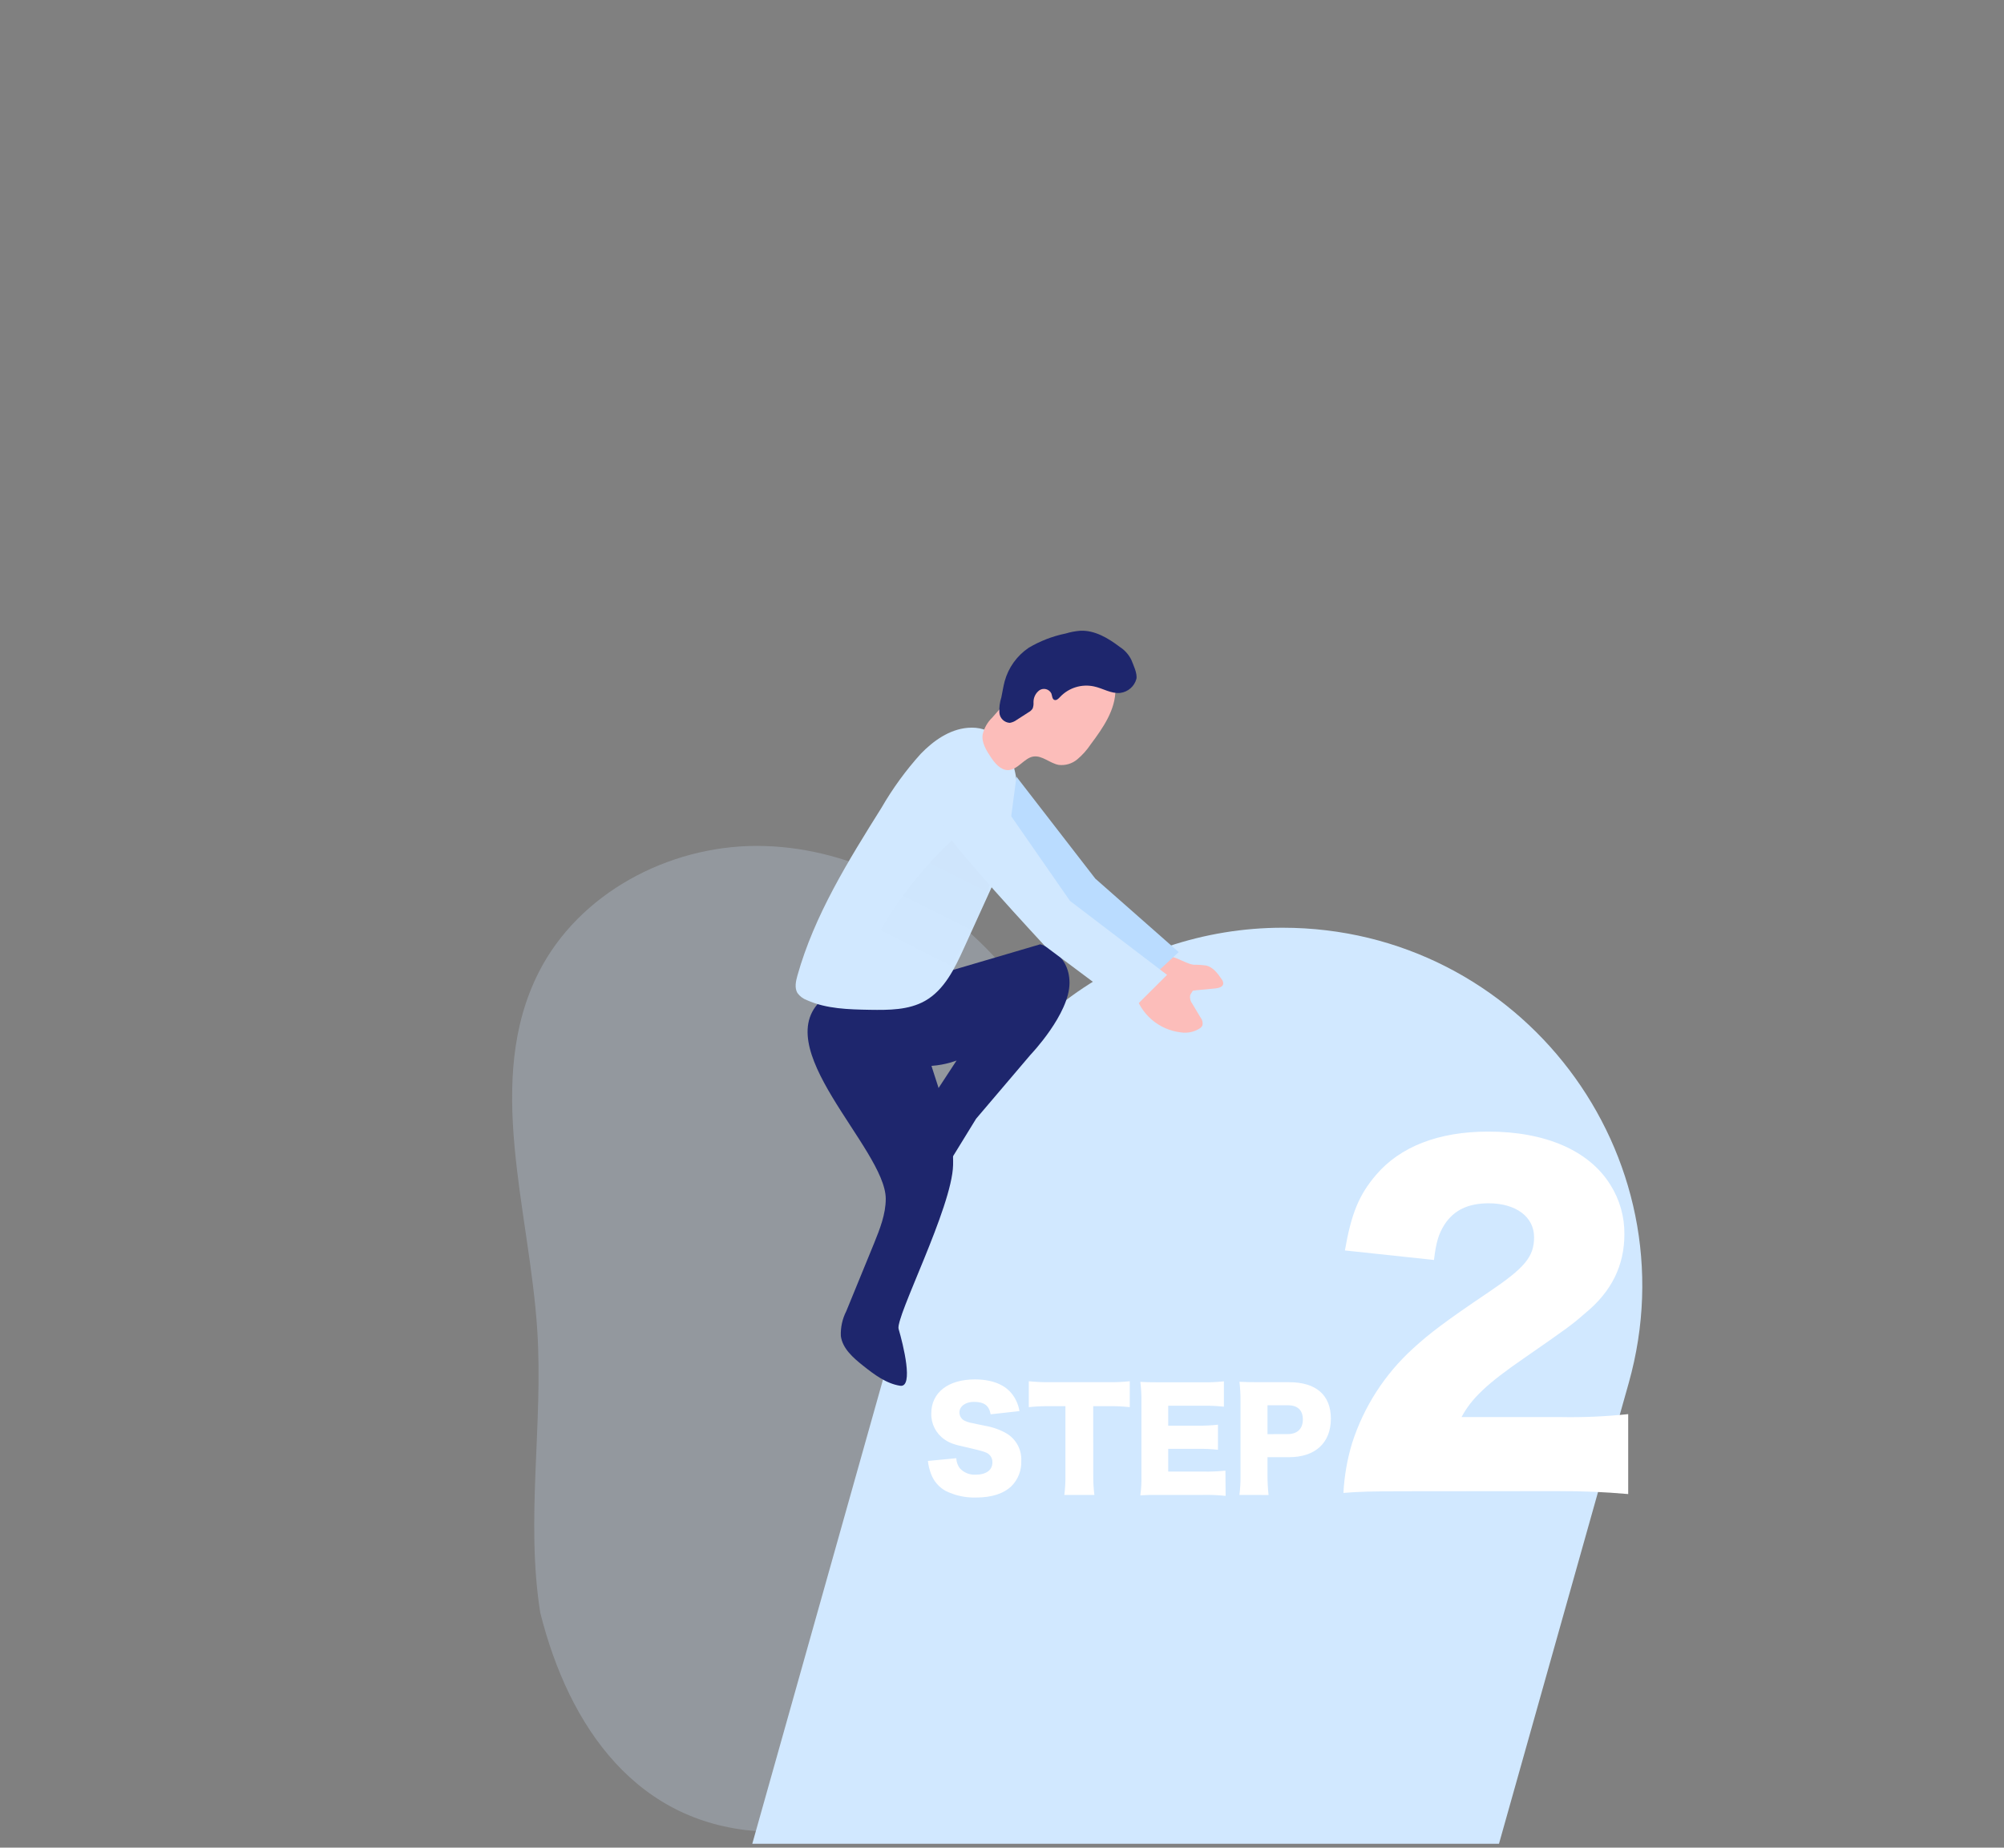 <?xml version="1.0" encoding="UTF-8"?>
<svg xmlns="http://www.w3.org/2000/svg" width="540" height="498" viewBox="0 0 540 498" fill="none">
  <rect x="0" y="0" width="540" height="498" fill="#808080" stroke="none"/>
  <path opacity="0.24" d="M145.574 434.662C141.598 409.55 146.398 383.91 144.775 358.556C142.683 325.936 130.391 291.178 145.192 262.022C155.964 240.798 180.087 227.974 203.967 228C227.847 228.026 250.772 239.759 267.144 257.043C279.505 270.093 288.368 286.017 299.869 299.811C319.244 323.061 345.997 340.215 361.388 366.254C375.459 390.058 378.436 418.651 379.617 446.257C380.172 459.064 379.573 473.81 369.582 481.872C362.516 487.579 352.733 488.167 343.653 488.505C298.202 490.237 251.111 495.718 205.703 493.649C171.771 492.099 153.325 465.575 145.574 434.662Z" fill="#D1E8FF"></path>
  <path d="M403.914 496.965H202.709L252.37 320.55C258.081 300.264 270.283 282.397 287.117 269.671C303.951 256.944 324.494 250.056 345.616 250.055C409.791 250.055 456.222 311.172 438.87 372.8L403.914 496.965Z" fill="#D1E8FF"></path>
  <path d="M379.137 401.941C368.852 401.941 366.281 402.056 362 402.39C362.238 397.837 363.024 393.329 364.34 388.962C367.485 379.159 373.16 370.353 380.795 363.429C385.141 359.44 389.486 356.132 401.147 348.27C410.969 341.653 413.373 338.69 413.373 333.445C413.373 327.969 408.462 324.327 401.147 324.327C395.657 324.327 391.775 326.148 389.255 330.034C387.661 332.534 386.966 334.817 386.401 339.601L362.399 337.036C364.121 327.11 366.178 322.095 370.742 316.734C377.26 309.04 387.661 305 401.031 305C416.458 305 428.234 310.13 433.942 319.364C436.46 323.354 437.768 327.986 437.709 332.701C437.709 341.024 434.289 348.091 427.206 353.9C423.426 357.209 422.282 358.004 410.634 366.096C400.684 372.945 396.493 376.933 393.831 381.947H420.456C426.561 382.065 432.666 381.799 438.737 381.152V402.698C432.117 402.133 427.308 401.902 419.196 401.902L379.137 401.941Z" fill="white"></path>
  <path d="M257.683 393.037C257.714 394.013 258.044 394.956 258.629 395.739C259.168 396.329 259.834 396.79 260.576 397.09C261.318 397.39 262.118 397.52 262.917 397.47C265.738 397.47 267.413 396.232 267.413 394.189C267.442 393.653 267.311 393.121 267.038 392.658C266.765 392.196 266.361 391.825 265.877 391.591C265.113 391.218 264.193 390.967 260.391 390.084C257.023 389.357 255.851 388.924 254.497 387.971C253.365 387.191 252.447 386.14 251.827 384.915C251.207 383.69 250.904 382.329 250.947 380.957C250.947 375.337 255.487 371.796 262.691 371.796C267.344 371.796 270.894 373.216 272.874 375.952C273.82 377.249 274.447 378.75 274.705 380.334L266.945 381.2C266.502 378.827 265.209 377.848 262.405 377.848C260.165 377.848 258.525 379.052 258.525 380.732C258.535 381.253 258.708 381.758 259.019 382.177C259.33 382.596 259.764 382.908 260.261 383.07C260.99 383.39 260.99 383.39 265.313 384.274C267.396 384.609 269.401 385.316 271.233 386.361C272.51 387.125 273.553 388.222 274.251 389.534C274.949 390.847 275.274 392.324 275.191 393.808C275.237 395.045 275.03 396.279 274.582 397.434C274.134 398.59 273.455 399.642 272.587 400.527C270.469 402.579 267.249 403.636 262.96 403.636C260.135 403.71 257.334 403.094 254.801 401.843C252.955 400.817 251.547 399.155 250.842 397.167C250.431 396.074 250.16 394.934 250.035 393.773L257.683 393.037Z" fill="white"></path>
  <path d="M294.592 397.418C294.569 399.261 294.668 401.104 294.887 402.934H286.797C287.025 401.105 287.123 399.262 287.092 397.418V379.009H282.752C280.906 378.994 279.06 379.081 277.223 379.269V372.289C279.037 372.475 280.859 372.562 282.683 372.549H298.716C300.623 372.575 302.53 372.488 304.427 372.289V379.269C302.53 379.067 300.623 378.98 298.716 379.009H294.575L294.592 397.418Z" fill="white"></path>
  <path d="M330.259 403.185C328.241 402.972 326.212 402.888 324.183 402.934H312.655C309.878 402.934 308.853 402.934 307.273 403.047C307.517 401.28 307.615 399.496 307.569 397.713V377.797C307.596 376.014 307.498 374.231 307.273 372.462C308.775 372.54 309.799 372.575 312.655 372.575H324.339C326.16 372.599 327.98 372.512 329.791 372.315V379.147C327.98 378.951 326.16 378.864 324.339 378.888H314.791V384.265H322.699C324.534 384.292 326.369 384.205 328.193 384.005V390.759C326.369 390.565 324.534 390.481 322.699 390.508H314.791V396.639H324.235C326.229 396.674 328.223 396.59 330.207 396.388L330.259 403.185Z" fill="white"></path>
  <path d="M333.982 402.934C334.201 401.142 334.297 399.336 334.269 397.531V377.77C334.289 375.988 334.193 374.206 333.982 372.436C335.719 372.514 337.021 372.549 339.364 372.549H347.376C354.625 372.549 358.618 376.013 358.618 382.368C358.618 388.872 354.442 392.76 347.333 392.76H341.543V397.436C341.532 399.278 341.627 401.12 341.83 402.952L333.982 402.934ZM347.003 386.534C349.564 386.534 351.066 385.113 351.066 382.594C351.066 380.074 349.642 378.758 347.003 378.758H341.543V386.551L347.003 386.534Z" fill="white"></path>
  <path d="M288.192 264.916C288.192 273.312 277.689 284.287 277.689 284.287L263.016 301.54L255.723 313.412L248.855 299.447L257.759 285.844C257.759 285.844 246.22 290.553 238.877 283.228C234.357 278.743 238.378 272.639 242.149 268.628C243.319 268.742 244.495 268.788 245.671 268.765C247.475 268.911 249.276 268.441 250.778 267.432C251.32 266.965 251.799 266.429 252.202 265.837C252.926 264.866 253.85 263.558 254.912 261.988L280.312 254.514C280.312 254.514 288.192 256.557 288.192 264.916Z" fill="#1E266D"></path>
  <path d="M238.676 323.104C238.676 327.264 237.09 331.251 235.529 335.113L228.036 353.412C226.98 355.48 226.477 357.784 226.575 360.102C227.025 363.478 229.885 365.957 232.557 368.087C235.554 370.466 238.801 372.933 242.547 373.506C246.294 374.079 243.346 362.294 242.135 358.184C241.224 355.069 256.559 325.446 256.821 314.01C257.096 302.026 251.638 291.225 248.854 279.827C246.793 271.344 247.205 269.487 238.014 267.918C233.319 267.108 226.413 265.563 222.23 268.815C205.758 281.658 238.639 309.525 238.676 323.104Z" fill="#1E266D"></path>
  <path d="M318.61 264.828C319.254 264.843 319.89 264.961 320.496 265.177C320.797 265.29 321.056 265.493 321.237 265.759C321.418 266.024 321.513 266.339 321.508 266.66C321.433 267.258 320.883 267.694 320.696 268.267C320.63 268.666 320.649 269.075 320.75 269.468C320.851 269.86 321.032 270.228 321.283 270.546L323.518 274.283C323.751 274.574 323.915 274.913 323.999 275.275C324.084 275.637 324.086 276.013 324.005 276.376C323.863 276.692 323.634 276.96 323.343 277.149C321.845 278.133 320.036 278.533 318.261 278.27C315.336 277.945 312.579 276.746 310.35 274.83C308.121 272.913 306.526 270.369 305.773 267.532C305.711 267.282 305.711 267.021 305.773 266.772C305.876 266.476 306.068 266.219 306.322 266.037C308.007 264.427 310.14 263.363 312.441 262.985C314.552 262.897 316.488 264.592 318.61 264.828Z" fill="#FCBDBA"></path>
  <path d="M321.671 260.032C322.82 260.019 323.968 260.094 325.105 260.256C326.904 260.73 328.127 262.362 329.164 263.906C329.464 264.251 329.625 264.696 329.613 265.152C329.526 265.999 328.465 266.286 327.615 266.398L322.42 266.896C320.959 267.176 319.455 267.142 318.008 266.796C316.561 266.451 315.204 265.801 314.029 264.891C311.531 263.433 309.545 259.796 313.104 258.052C315.727 256.744 319.074 259.746 321.671 260.032Z" fill="#FCBDBA"></path>
  <path d="M260.705 196.176C255.81 196.612 251.514 199.652 248.093 203.19C244.073 207.651 240.533 212.519 237.528 217.715C228.549 232.053 219.458 246.653 214.875 262.935C214.438 264.492 214.063 266.261 214.875 267.644C215.512 268.532 216.405 269.206 217.435 269.575C222.692 271.942 228.674 272.066 234.418 272.178C239.488 272.253 244.833 272.265 249.254 269.774C254.486 266.809 257.284 260.979 259.769 255.498L267.698 238.058C270.196 232.614 272.694 227.095 273.768 221.203C275.491 212.084 273.268 195.067 260.705 196.176Z" fill="#D1E8FF"></path>
  <path d="M254.912 261.988C253.85 263.558 252.926 264.866 252.202 265.837C251.799 266.429 251.32 266.965 250.778 267.432C249.277 268.442 247.475 268.912 245.671 268.765C244.495 268.788 243.319 268.742 242.149 268.628C238.99 268.395 235.873 267.768 232.871 266.759C232.432 266.733 232.01 266.588 231.648 266.34C231.287 266.093 231 265.751 230.819 265.352C230.637 264.953 230.569 264.513 230.62 264.078C230.671 263.643 230.841 263.231 231.11 262.885C237.59 247.637 247.513 234.088 260.107 223.296C260.525 222.898 261.023 222.593 261.568 222.399C261.983 222.352 262.403 222.394 262.801 222.521C263.199 222.647 263.566 222.856 263.878 223.134C273.806 231.057 261.842 251.761 254.912 261.988Z" fill="url(#paint0_linear_2986_714)"></path>
  <path d="M300.566 185.7C300.666 191.268 297.207 196.201 293.885 200.648C292.883 202.153 291.672 203.507 290.289 204.672C289.602 205.247 288.805 205.676 287.946 205.933C287.087 206.19 286.184 206.27 285.294 206.167C282.896 205.743 280.848 203.551 278.438 203.912C276.028 204.273 274.267 207.5 271.644 207.575C269.596 207.575 268.085 205.731 266.949 204.024C265.813 202.318 264.451 200.15 264.789 197.983C265.188 196.234 266.091 194.641 267.386 193.398L280.111 178.898C281.884 176.867 283.858 174.737 286.355 173.915C288.525 173.423 290.779 173.423 292.949 173.915C295.684 174.339 298.543 174.812 300.816 176.406C303.089 178.001 304.562 181.078 303.426 183.607" fill="#FCBDBA"></path>
  <path d="M301.905 186.758C299.407 187.045 297.184 185.513 294.787 185.014C293.144 184.659 291.437 184.736 289.833 185.236C288.228 185.736 286.781 186.642 285.633 187.867C285.221 188.316 284.659 188.876 284.085 188.639C283.51 188.403 283.523 187.531 283.298 186.908C283.158 186.629 282.961 186.382 282.719 186.184C282.478 185.986 282.197 185.841 281.895 185.759C281.593 185.676 281.277 185.658 280.968 185.706C280.659 185.754 280.364 185.866 280.101 186.036C279.588 186.41 279.174 186.902 278.894 187.47C278.613 188.039 278.475 188.666 278.49 189.3C278.533 189.871 278.452 190.444 278.253 190.981C277.974 191.406 277.592 191.754 277.141 191.99L273.945 194.046C273.403 194.448 272.774 194.717 272.109 194.831C271.395 194.798 270.718 194.508 270.202 194.016C269.685 193.524 269.365 192.862 269.299 192.152C269.207 190.737 269.385 189.316 269.824 187.967C270.136 186.509 270.336 185.039 270.723 183.607C271.733 179.941 274.017 176.753 277.166 174.613C280.255 172.775 283.633 171.469 287.157 170.751C288.409 170.371 289.698 170.124 291.003 170.016C294.962 169.792 298.621 171.996 301.767 174.388C303.077 175.231 304.134 176.41 304.827 177.802C305.389 179.197 306.513 181.539 306.213 182.996C305.945 183.976 305.393 184.856 304.627 185.525C303.861 186.194 302.914 186.623 301.905 186.758Z" fill="#1E266D"></path>
  <path d="M273.895 209.344L295.137 236.812L317.615 256.619L309.56 264.081L282.287 242.555L271.797 225.239L273.895 209.344Z" fill="#BADCFF"></path>
  <path d="M264.714 208.82L288.328 242.829L314.478 262.761L304.837 272.365L281.51 254.925C281.51 254.925 254.761 226.148 254.237 223.009C253.712 219.87 253.7 208.82 264.714 208.82Z" fill="#D1E8FF"></path>
  <defs>
    <linearGradient id="paint0_linear_2986_714" x1="6755.87" y1="3505.02" x2="8080.48" y2="846.588" gradientUnits="userSpaceOnUse">
      <stop stop-opacity="0"></stop>
      <stop offset="0.95"></stop>
    </linearGradient>
  </defs>
</svg>
